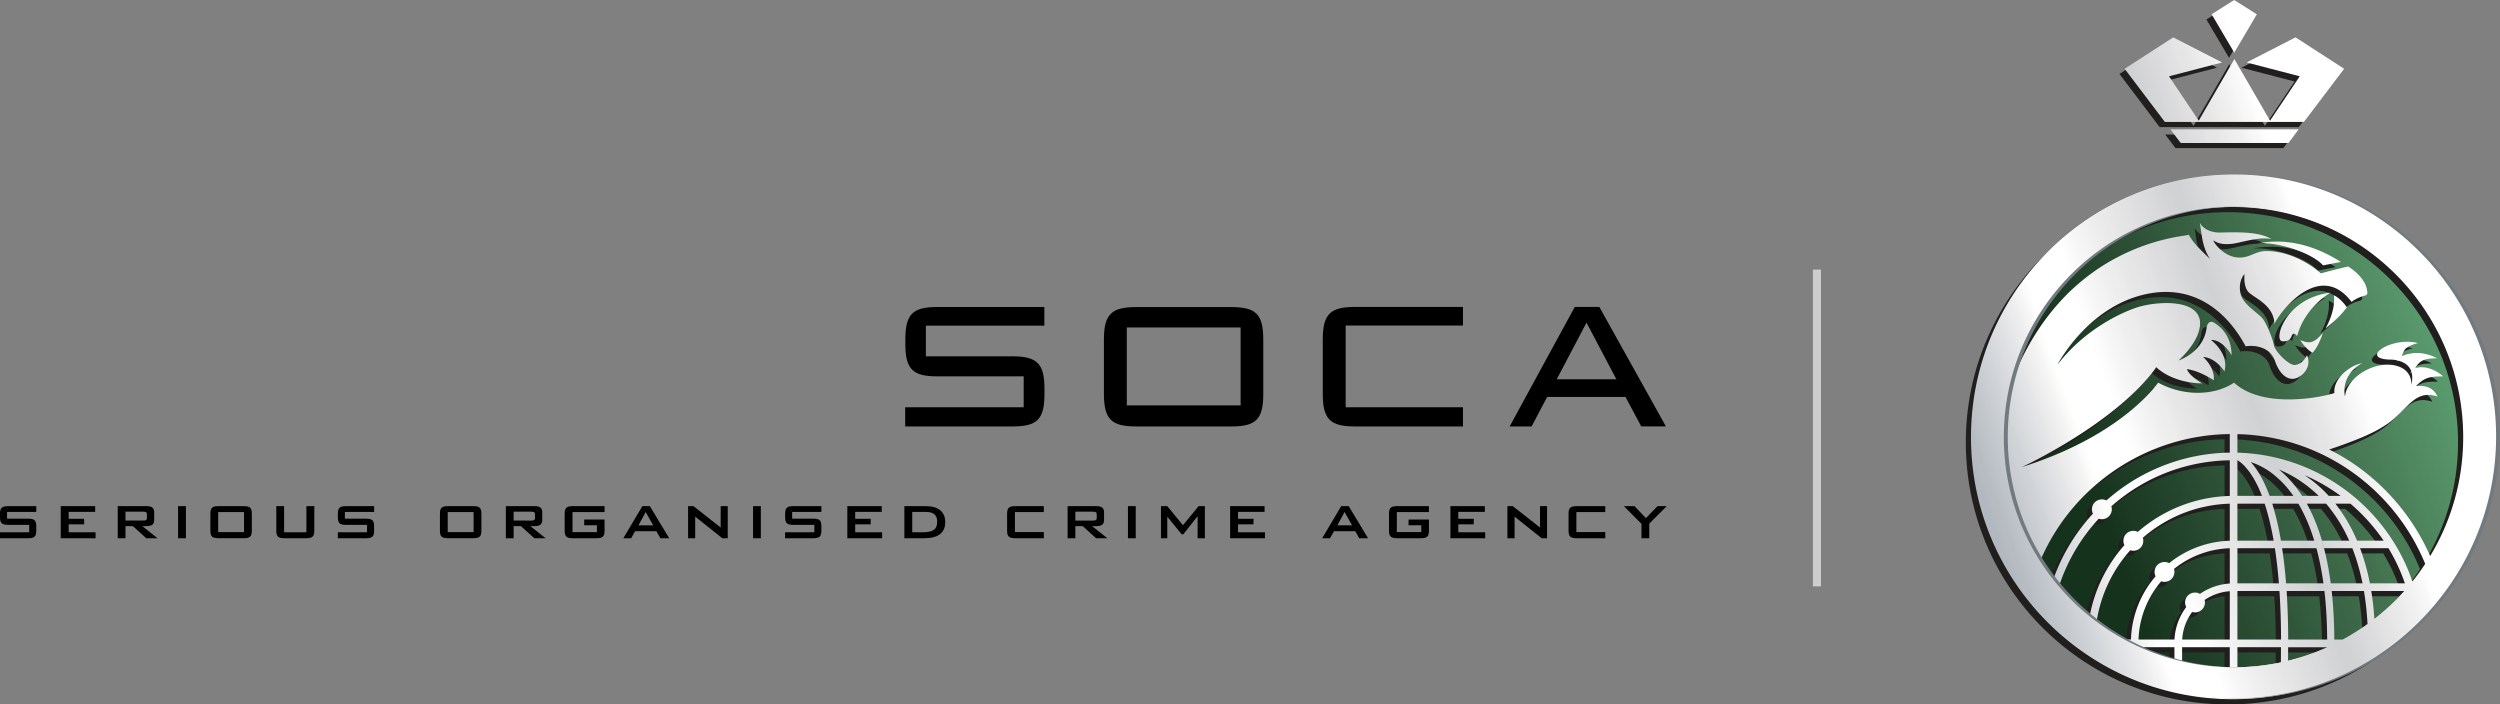 <svg width="486.18" height="136.992" viewBox="0 0 243.09 68.496" xmlns="http://www.w3.org/2000/svg">
  <rect x="0" y="0" width="243.09" height="68.496" fill="#808080" stroke="none"/>
  <defs>
    <linearGradient id="a" gradientUnits="userSpaceOnUse" x1="-.145" y1="0" x2="1.145" y2="0" gradientTransform="scale(-48.004 48.004) rotate(20 -4.503 -13.814)">
      <stop offset="0" stop-color="#5ea373"/>
      <stop offset=".063" stop-color="#5ea373"/>
      <stop offset=".094" stop-color="#5ea373"/>
      <stop offset=".109" stop-color="#5ea373"/>
      <stop offset=".117" stop-color="#5ea373"/>
      <stop offset=".121" stop-color="#5da272"/>
      <stop offset=".125" stop-color="#5da171"/>
      <stop offset=".129" stop-color="#5ca070"/>
      <stop offset=".133" stop-color="#5c9f70"/>
      <stop offset=".137" stop-color="#5b9e6f"/>
      <stop offset=".141" stop-color="#5b9d6f"/>
      <stop offset=".145" stop-color="#5a9c6e"/>
      <stop offset=".148" stop-color="#5a9c6e"/>
      <stop offset=".152" stop-color="#5a9b6d"/>
      <stop offset=".156" stop-color="#599a6d"/>
      <stop offset=".16" stop-color="#59996c"/>
      <stop offset=".164" stop-color="#58996c"/>
      <stop offset=".168" stop-color="#58986b"/>
      <stop offset=".172" stop-color="#58976b"/>
      <stop offset=".176" stop-color="#57966a"/>
      <stop offset=".18" stop-color="#579669"/>
      <stop offset=".184" stop-color="#579569"/>
      <stop offset=".188" stop-color="#579468"/>
      <stop offset=".191" stop-color="#569368"/>
      <stop offset=".195" stop-color="#559367"/>
      <stop offset=".199" stop-color="#559267"/>
      <stop offset=".203" stop-color="#559166"/>
      <stop offset=".207" stop-color="#549065"/>
      <stop offset=".211" stop-color="#548f65"/>
      <stop offset=".215" stop-color="#538e64"/>
      <stop offset=".219" stop-color="#538e64"/>
      <stop offset=".223" stop-color="#538d63"/>
      <stop offset=".227" stop-color="#528c62"/>
      <stop offset=".23" stop-color="#528c62"/>
      <stop offset=".234" stop-color="#518b62"/>
      <stop offset=".238" stop-color="#518a61"/>
      <stop offset=".242" stop-color="#518a60"/>
      <stop offset=".246" stop-color="#508960"/>
      <stop offset=".25" stop-color="#4f885f"/>
      <stop offset=".254" stop-color="#4f875f"/>
      <stop offset=".258" stop-color="#4f875f"/>
      <stop offset=".262" stop-color="#4e865e"/>
      <stop offset=".266" stop-color="#4d855d"/>
      <stop offset=".27" stop-color="#4d845c"/>
      <stop offset=".273" stop-color="#4d845c"/>
      <stop offset=".277" stop-color="#4c835b"/>
      <stop offset=".281" stop-color="#4b815b"/>
      <stop offset=".285" stop-color="#4b815a"/>
      <stop offset=".289" stop-color="#4b805a"/>
      <stop offset=".293" stop-color="#4b7f59"/>
      <stop offset=".297" stop-color="#4a7f58"/>
      <stop offset=".301" stop-color="#4a7e58"/>
      <stop offset=".305" stop-color="#497d58"/>
      <stop offset=".309" stop-color="#497d57"/>
      <stop offset=".313" stop-color="#497c56"/>
      <stop offset=".316" stop-color="#487b56"/>
      <stop offset=".32" stop-color="#487b56"/>
      <stop offset=".324" stop-color="#477a55"/>
      <stop offset=".328" stop-color="#477955"/>
      <stop offset=".332" stop-color="#467854"/>
      <stop offset=".336" stop-color="#467753"/>
      <stop offset=".34" stop-color="#457753"/>
      <stop offset=".344" stop-color="#457652"/>
      <stop offset=".352" stop-color="#457551"/>
      <stop offset=".355" stop-color="#447450"/>
      <stop offset=".359" stop-color="#437350"/>
      <stop offset=".363" stop-color="#43724f"/>
      <stop offset=".367" stop-color="#43714f"/>
      <stop offset=".371" stop-color="#42704e"/>
      <stop offset=".375" stop-color="#41704e"/>
      <stop offset=".379" stop-color="#416f4d"/>
      <stop offset=".383" stop-color="#416f4d"/>
      <stop offset=".387" stop-color="#406e4c"/>
      <stop offset=".391" stop-color="#3f6d4b"/>
      <stop offset=".395" stop-color="#3f6c4b"/>
      <stop offset=".398" stop-color="#3f6c4a"/>
      <stop offset=".402" stop-color="#3e6b4a"/>
      <stop offset=".406" stop-color="#3d6a49"/>
      <stop offset=".41" stop-color="#3d6949"/>
      <stop offset=".414" stop-color="#3d6949"/>
      <stop offset=".418" stop-color="#3c6848"/>
      <stop offset=".422" stop-color="#3b6747"/>
      <stop offset=".426" stop-color="#3b6647"/>
      <stop offset=".43" stop-color="#3b6647"/>
      <stop offset=".434" stop-color="#3a6546"/>
      <stop offset=".438" stop-color="#3a6445"/>
      <stop offset=".445" stop-color="#396445"/>
      <stop offset=".449" stop-color="#386344"/>
      <stop offset=".453" stop-color="#386243"/>
      <stop offset=".457" stop-color="#376143"/>
      <stop offset=".461" stop-color="#376042"/>
      <stop offset=".465" stop-color="#365f42"/>
      <stop offset=".469" stop-color="#365f41"/>
      <stop offset=".473" stop-color="#365e40"/>
      <stop offset=".477" stop-color="#355e40"/>
      <stop offset=".48" stop-color="#355d3f"/>
      <stop offset=".484" stop-color="#345c3f"/>
      <stop offset=".488" stop-color="#335b3e"/>
      <stop offset=".492" stop-color="#335b3e"/>
      <stop offset=".496" stop-color="#325a3d"/>
      <stop offset=".5" stop-color="#32593c"/>
      <stop offset=".504" stop-color="#32593c"/>
      <stop offset=".508" stop-color="#32583c"/>
      <stop offset=".512" stop-color="#31573b"/>
      <stop offset=".516" stop-color="#30563a"/>
      <stop offset=".52" stop-color="#30563a"/>
      <stop offset=".523" stop-color="#30553a"/>
      <stop offset=".527" stop-color="#2f5439"/>
      <stop offset=".531" stop-color="#2f5439"/>
      <stop offset=".535" stop-color="#2e5338"/>
      <stop offset=".539" stop-color="#2e5238"/>
      <stop offset=".543" stop-color="#2d5237"/>
      <stop offset=".547" stop-color="#2d5137"/>
      <stop offset=".551" stop-color="#2c5136"/>
      <stop offset=".555" stop-color="#2c5036"/>
      <stop offset=".559" stop-color="#2b4f35"/>
      <stop offset=".563" stop-color="#2b4f35"/>
      <stop offset=".566" stop-color="#2b4e34"/>
      <stop offset=".57" stop-color="#2b4d33"/>
      <stop offset=".574" stop-color="#2a4d33"/>
      <stop offset=".578" stop-color="#2a4c33"/>
      <stop offset=".582" stop-color="#294b32"/>
      <stop offset=".586" stop-color="#284a31"/>
      <stop offset=".594" stop-color="#284a31"/>
      <stop offset=".598" stop-color="#274930"/>
      <stop offset=".602" stop-color="#27482f"/>
      <stop offset=".605" stop-color="#26482f"/>
      <stop offset=".609" stop-color="#26472f"/>
      <stop offset=".613" stop-color="#25462e"/>
      <stop offset=".617" stop-color="#25462e"/>
      <stop offset=".621" stop-color="#24452d"/>
      <stop offset=".625" stop-color="#24442d"/>
      <stop offset=".629" stop-color="#23442c"/>
      <stop offset=".633" stop-color="#23432c"/>
      <stop offset=".637" stop-color="#22422b"/>
      <stop offset=".641" stop-color="#22422a"/>
      <stop offset=".645" stop-color="#22412a"/>
      <stop offset=".648" stop-color="#21412a"/>
      <stop offset=".652" stop-color="#214029"/>
      <stop offset=".656" stop-color="#203f28"/>
      <stop offset=".66" stop-color="#203f28"/>
      <stop offset=".664" stop-color="#1f3e27"/>
      <stop offset=".668" stop-color="#1f3d27"/>
      <stop offset=".672" stop-color="#1e3d26"/>
      <stop offset=".676" stop-color="#1e3c26"/>
      <stop offset=".68" stop-color="#1d3c25"/>
      <stop offset=".684" stop-color="#1d3b25"/>
      <stop offset=".688" stop-color="#1c3a24"/>
      <stop offset=".695" stop-color="#1c3a24"/>
      <stop offset=".699" stop-color="#1b3923"/>
      <stop offset=".703" stop-color="#1a3822"/>
      <stop offset=".707" stop-color="#1a3722"/>
      <stop offset=".711" stop-color="#1a3721"/>
      <stop offset=".715" stop-color="#193621"/>
      <stop offset=".719" stop-color="#183520"/>
      <stop offset=".723" stop-color="#183520"/>
      <stop offset=".727" stop-color="#18341f"/>
      <stop offset=".73" stop-color="#17331e"/>
      <stop offset=".734" stop-color="#16331e"/>
      <stop offset=".738" stop-color="#16321d"/>
      <stop offset=".742" stop-color="#16321d"/>
      <stop offset=".75" stop-color="#15321d"/>
      <stop offset="1" stop-color="#15321d"/>
    </linearGradient>
    <linearGradient id="b" gradientUnits="userSpaceOnUse" x1="-.14" y1="0" x2="1.255" y2="0" gradientTransform="scale(50.976 -50.976) rotate(20 4.3 10.164)">
      <stop offset="0" stop-color="#b1b8bf"/>
      <stop offset=".063" stop-color="#b1b8bf"/>
      <stop offset=".094" stop-color="#b1b8bf"/>
      <stop offset=".102" stop-color="#b1b8bf"/>
      <stop offset=".105" stop-color="#b2b9c0"/>
      <stop offset=".109" stop-color="#b2b9c0"/>
      <stop offset=".113" stop-color="#b4bac1"/>
      <stop offset=".117" stop-color="#b6bbc2"/>
      <stop offset=".121" stop-color="#b7bdc4"/>
      <stop offset=".125" stop-color="#b9bec5"/>
      <stop offset=".129" stop-color="#bbc0c6"/>
      <stop offset=".133" stop-color="#bcc1c7"/>
      <stop offset=".137" stop-color="#bec3c8"/>
      <stop offset=".141" stop-color="#c0c4c9"/>
      <stop offset=".145" stop-color="#c2c6cb"/>
      <stop offset=".148" stop-color="#c3c7cd"/>
      <stop offset=".152" stop-color="#c5c9ce"/>
      <stop offset=".156" stop-color="#c7cbd0"/>
      <stop offset=".16" stop-color="#c9ccd1"/>
      <stop offset=".164" stop-color="#cacdd2"/>
      <stop offset=".168" stop-color="#cccfd4"/>
      <stop offset=".172" stop-color="#ced1d5"/>
      <stop offset=".176" stop-color="#d0d3d6"/>
      <stop offset=".18" stop-color="#d1d4d7"/>
      <stop offset=".184" stop-color="#d3d6da"/>
      <stop offset=".188" stop-color="#d5d8dc"/>
      <stop offset=".191" stop-color="#d7d9dd"/>
      <stop offset=".195" stop-color="#d9dbde"/>
      <stop offset=".199" stop-color="#dbdddf"/>
      <stop offset=".203" stop-color="#dddee1"/>
      <stop offset=".207" stop-color="#dfe0e3"/>
      <stop offset=".211" stop-color="#e1e2e4"/>
      <stop offset=".215" stop-color="#e3e4e6"/>
      <stop offset=".219" stop-color="#e5e5e7"/>
      <stop offset=".223" stop-color="#e7e7e9"/>
      <stop offset=".227" stop-color="#eaeaeb"/>
      <stop offset=".23" stop-color="#ebebec"/>
      <stop offset=".234" stop-color="#ededee"/>
      <stop offset=".238" stop-color="#efeff0"/>
      <stop offset=".242" stop-color="#f2f1f2"/>
      <stop offset=".246" stop-color="#f4f3f4"/>
      <stop offset=".25" stop-color="#f5f5f5"/>
      <stop offset=".254" stop-color="#f8f8f8"/>
      <stop offset=".258" stop-color="#fbfbfa"/>
      <stop offset=".262" stop-color="#fdfdfc"/>
      <stop offset=".266" stop-color="#fff"/>
      <stop offset=".281" stop-color="#fff"/>
      <stop offset=".313" stop-color="#fff"/>
      <stop offset=".32" stop-color="#fff"/>
      <stop offset=".324" stop-color="#fefeff"/>
      <stop offset=".328" stop-color="#fdfdfe"/>
      <stop offset=".332" stop-color="#fcfcfc"/>
      <stop offset=".336" stop-color="#fafafa"/>
      <stop offset=".34" stop-color="#f9f9f9"/>
      <stop offset=".344" stop-color="#f7f7f7"/>
      <stop offset=".348" stop-color="#f7f6f7"/>
      <stop offset=".352" stop-color="#f6f5f6"/>
      <stop offset=".355" stop-color="#f4f4f4"/>
      <stop offset=".359" stop-color="#f3f3f3"/>
      <stop offset=".363" stop-color="#f2f2f2"/>
      <stop offset=".367" stop-color="#f1f0f1"/>
      <stop offset=".371" stop-color="#f0eff0"/>
      <stop offset=".375" stop-color="#efeeef"/>
      <stop offset=".379" stop-color="#eeedee"/>
      <stop offset=".383" stop-color="#eeeded"/>
      <stop offset=".387" stop-color="#edecec"/>
      <stop offset=".391" stop-color="#ecebec"/>
      <stop offset=".395" stop-color="#eae9ea"/>
      <stop offset=".398" stop-color="#e9e8e9"/>
      <stop offset=".402" stop-color="#e8e7e8"/>
      <stop offset=".406" stop-color="#e7e6e7"/>
      <stop offset=".41" stop-color="#e6e6e7"/>
      <stop offset=".414" stop-color="#e5e5e6"/>
      <stop offset=".418" stop-color="#e5e4e5"/>
      <stop offset=".422" stop-color="#e4e3e4"/>
      <stop offset=".426" stop-color="#e3e2e3"/>
      <stop offset=".43" stop-color="#e2e1e3"/>
      <stop offset=".434" stop-color="#e0e0e1"/>
      <stop offset=".438" stop-color="#dfdfe0"/>
      <stop offset=".441" stop-color="#dedee0"/>
      <stop offset=".445" stop-color="#dddddf"/>
      <stop offset=".449" stop-color="#dcdcde"/>
      <stop offset=".453" stop-color="#dcdcde"/>
      <stop offset=".457" stop-color="#dbdbdd"/>
      <stop offset=".461" stop-color="#dadadc"/>
      <stop offset=".465" stop-color="#d9d9db"/>
      <stop offset=".469" stop-color="#d8d8da"/>
      <stop offset=".473" stop-color="#d7d7d9"/>
      <stop offset=".477" stop-color="#d5d6d8"/>
      <stop offset=".48" stop-color="#d4d5d7"/>
      <stop offset=".484" stop-color="#d3d4d6"/>
      <stop offset=".488" stop-color="#d3d4d6"/>
      <stop offset=".492" stop-color="#d2d3d5"/>
      <stop offset=".496" stop-color="#d1d2d4"/>
      <stop offset=".5" stop-color="#d0d1d3"/>
      <stop offset=".504" stop-color="#d1d2d4"/>
      <stop offset=".508" stop-color="#d2d3d5"/>
      <stop offset=".512" stop-color="#d3d4d6"/>
      <stop offset=".516" stop-color="#d4d5d7"/>
      <stop offset=".52" stop-color="#d5d6d8"/>
      <stop offset=".523" stop-color="#d6d6d8"/>
      <stop offset=".527" stop-color="#d7d8d9"/>
      <stop offset=".531" stop-color="#d8d9da"/>
      <stop offset=".535" stop-color="#dadadc"/>
      <stop offset=".539" stop-color="#dbdbdd"/>
      <stop offset=".543" stop-color="#dcdcde"/>
      <stop offset=".547" stop-color="#dededf"/>
      <stop offset=".551" stop-color="#dfdfe0"/>
      <stop offset=".555" stop-color="#e0e0e1"/>
      <stop offset=".559" stop-color="#e1e0e2"/>
      <stop offset=".563" stop-color="#e2e1e3"/>
      <stop offset=".566" stop-color="#e4e3e5"/>
      <stop offset=".57" stop-color="#e5e5e6"/>
      <stop offset=".574" stop-color="#e6e5e6"/>
      <stop offset=".578" stop-color="#e7e6e7"/>
      <stop offset=".582" stop-color="#e8e7e8"/>
      <stop offset=".586" stop-color="#eae9ea"/>
      <stop offset=".59" stop-color="#ebeaeb"/>
      <stop offset=".594" stop-color="#edeced"/>
      <stop offset=".598" stop-color="#eeedee"/>
      <stop offset=".602" stop-color="#efeeef"/>
      <stop offset=".605" stop-color="#f0eff0"/>
      <stop offset=".609" stop-color="#f1f0f1"/>
      <stop offset=".613" stop-color="#f2f1f2"/>
      <stop offset=".617" stop-color="#f4f3f4"/>
      <stop offset=".621" stop-color="#f5f5f5"/>
      <stop offset=".625" stop-color="#f7f7f7"/>
      <stop offset=".629" stop-color="#f8f8f8"/>
      <stop offset=".633" stop-color="#f9f9fa"/>
      <stop offset=".637" stop-color="#fbfbfc"/>
      <stop offset=".641" stop-color="#fdfdfe"/>
      <stop offset=".645" stop-color="#fefeff"/>
      <stop offset=".648" stop-color="#fff"/>
      <stop offset=".656" stop-color="#fff"/>
      <stop offset=".688" stop-color="#fff"/>
      <stop offset=".75" stop-color="#fff"/>
      <stop offset="1" stop-color="#fff"/>
    </linearGradient>
    <linearGradient id="c" gradientUnits="userSpaceOnUse" x1="-.141" y1="0" x2="1.141" y2="0" gradientTransform="scale(50.96 -50.96) rotate(20 4.74 10.253)">
      <stop offset="0" stop-color="#b1b8bf"/>
      <stop offset=".063" stop-color="#b1b8bf"/>
      <stop offset=".094" stop-color="#b1b8bf"/>
      <stop offset=".109" stop-color="#b1b8bf"/>
      <stop offset=".117" stop-color="#b1b8bf"/>
      <stop offset=".121" stop-color="#b3bac0"/>
      <stop offset=".125" stop-color="#b5bbc1"/>
      <stop offset=".129" stop-color="#b6bcc2"/>
      <stop offset=".133" stop-color="#b7bcc3"/>
      <stop offset=".137" stop-color="#b9bec5"/>
      <stop offset=".141" stop-color="#bac0c6"/>
      <stop offset=".145" stop-color="#bcc1c7"/>
      <stop offset=".148" stop-color="#bec3c9"/>
      <stop offset=".152" stop-color="#bfc4c9"/>
      <stop offset=".156" stop-color="#c0c5ca"/>
      <stop offset=".16" stop-color="#c2c7cc"/>
      <stop offset=".164" stop-color="#c4c8ce"/>
      <stop offset=".168" stop-color="#c6cacf"/>
      <stop offset=".172" stop-color="#c7cbd0"/>
      <stop offset=".176" stop-color="#c9ccd1"/>
      <stop offset=".18" stop-color="#cbced3"/>
      <stop offset=".184" stop-color="#cccfd4"/>
      <stop offset=".188" stop-color="#ced1d5"/>
      <stop offset=".191" stop-color="#d0d3d6"/>
      <stop offset=".195" stop-color="#d1d4d7"/>
      <stop offset=".199" stop-color="#d3d6d9"/>
      <stop offset=".203" stop-color="#d4d7db"/>
      <stop offset=".207" stop-color="#d6d9dc"/>
      <stop offset=".211" stop-color="#d8dadd"/>
      <stop offset=".215" stop-color="#dadcdf"/>
      <stop offset=".219" stop-color="#dcdee0"/>
      <stop offset=".223" stop-color="#dddfe2"/>
      <stop offset=".227" stop-color="#dfe0e3"/>
      <stop offset=".23" stop-color="#e1e2e4"/>
      <stop offset=".234" stop-color="#e3e4e6"/>
      <stop offset=".238" stop-color="#e5e5e7"/>
      <stop offset=".242" stop-color="#e6e7e9"/>
      <stop offset=".246" stop-color="#e9e9eb"/>
      <stop offset=".25" stop-color="#ebebec"/>
      <stop offset=".254" stop-color="#edeced"/>
      <stop offset=".258" stop-color="#eeeeef"/>
      <stop offset=".262" stop-color="#f1f0f1"/>
      <stop offset=".266" stop-color="#f3f3f3"/>
      <stop offset=".27" stop-color="#f4f4f4"/>
      <stop offset=".273" stop-color="#f6f6f6"/>
      <stop offset=".277" stop-color="#f8f8f8"/>
      <stop offset=".281" stop-color="#fbfbfa"/>
      <stop offset=".285" stop-color="#fdfdfd"/>
      <stop offset=".289" stop-color="#fff"/>
      <stop offset=".297" stop-color="#fff"/>
      <stop offset=".313" stop-color="#fff"/>
      <stop offset=".344" stop-color="#fff"/>
      <stop offset=".352" stop-color="#fff"/>
      <stop offset=".355" stop-color="#fefefe"/>
      <stop offset=".359" stop-color="#fdfdfd"/>
      <stop offset=".363" stop-color="#fbfbfb"/>
      <stop offset=".367" stop-color="#fafafa"/>
      <stop offset=".371" stop-color="#f9f9f9"/>
      <stop offset=".375" stop-color="#f7f7f7"/>
      <stop offset=".379" stop-color="#f7f6f7"/>
      <stop offset=".383" stop-color="#f6f5f6"/>
      <stop offset=".387" stop-color="#f5f4f5"/>
      <stop offset=".391" stop-color="#f3f3f3"/>
      <stop offset=".395" stop-color="#f2f2f2"/>
      <stop offset=".398" stop-color="#f2f1f1"/>
      <stop offset=".402" stop-color="#f1f0f0"/>
      <stop offset=".406" stop-color="#f0eff0"/>
      <stop offset=".41" stop-color="#efeeef"/>
      <stop offset=".414" stop-color="#eeedee"/>
      <stop offset=".418" stop-color="#edeced"/>
      <stop offset=".422" stop-color="#ecebec"/>
      <stop offset=".426" stop-color="#ebeaeb"/>
      <stop offset=".43" stop-color="#eae9ea"/>
      <stop offset=".434" stop-color="#eae9e9"/>
      <stop offset=".438" stop-color="#e9e8e9"/>
      <stop offset=".441" stop-color="#e8e7e8"/>
      <stop offset=".445" stop-color="#e7e6e7"/>
      <stop offset=".449" stop-color="#e6e5e6"/>
      <stop offset=".453" stop-color="#e5e5e6"/>
      <stop offset=".457" stop-color="#e4e4e5"/>
      <stop offset=".461" stop-color="#e3e3e4"/>
      <stop offset=".465" stop-color="#e2e2e3"/>
      <stop offset=".469" stop-color="#e2e1e3"/>
      <stop offset=".473" stop-color="#e0e0e1"/>
      <stop offset=".477" stop-color="#dfdfe0"/>
      <stop offset=".48" stop-color="#dedee0"/>
      <stop offset=".484" stop-color="#dededf"/>
      <stop offset=".488" stop-color="#ddddde"/>
      <stop offset=".492" stop-color="#dcdcde"/>
      <stop offset=".496" stop-color="#dbdbdd"/>
      <stop offset=".5" stop-color="#dadbdd"/>
      <stop offset=".504" stop-color="#d9dadb"/>
      <stop offset=".508" stop-color="#d8d9da"/>
      <stop offset=".512" stop-color="#d7d8d9"/>
      <stop offset=".516" stop-color="#d6d6d9"/>
      <stop offset=".52" stop-color="#d6d6d8"/>
      <stop offset=".523" stop-color="#d5d5d8"/>
      <stop offset=".527" stop-color="#d4d4d7"/>
      <stop offset=".531" stop-color="#d3d4d6"/>
      <stop offset=".535" stop-color="#d2d3d5"/>
      <stop offset=".539" stop-color="#d2d2d4"/>
      <stop offset=".543" stop-color="#d1d2d4"/>
      <stop offset=".547" stop-color="#d1d2d4"/>
      <stop offset=".551" stop-color="#d1d2d4"/>
      <stop offset=".555" stop-color="#d2d3d5"/>
      <stop offset=".559" stop-color="#d3d4d6"/>
      <stop offset=".563" stop-color="#d4d5d7"/>
      <stop offset=".566" stop-color="#d5d6d8"/>
      <stop offset=".57" stop-color="#d6d6d8"/>
      <stop offset=".574" stop-color="#d7d8d9"/>
      <stop offset=".578" stop-color="#d8d9da"/>
      <stop offset=".582" stop-color="#d9dadc"/>
      <stop offset=".586" stop-color="#dbdbdd"/>
      <stop offset=".59" stop-color="#dbdcde"/>
      <stop offset=".594" stop-color="#dcdcde"/>
      <stop offset=".598" stop-color="#dededf"/>
      <stop offset=".602" stop-color="#dfdfe0"/>
      <stop offset=".605" stop-color="#e0e0e1"/>
      <stop offset=".609" stop-color="#e1e1e3"/>
      <stop offset=".613" stop-color="#e3e2e3"/>
      <stop offset=".617" stop-color="#e4e3e4"/>
      <stop offset=".621" stop-color="#e5e4e5"/>
      <stop offset=".625" stop-color="#e6e5e6"/>
      <stop offset=".629" stop-color="#e7e7e8"/>
      <stop offset=".633" stop-color="#e9e8e9"/>
      <stop offset=".637" stop-color="#eae9ea"/>
      <stop offset=".641" stop-color="#eae9ea"/>
      <stop offset=".645" stop-color="#ecebec"/>
      <stop offset=".648" stop-color="#edeced"/>
      <stop offset=".652" stop-color="#eeedee"/>
      <stop offset=".656" stop-color="#f0efef"/>
      <stop offset=".66" stop-color="#f0eff0"/>
      <stop offset=".664" stop-color="#f1f0f1"/>
      <stop offset=".668" stop-color="#f2f1f2"/>
      <stop offset=".672" stop-color="#f4f3f3"/>
      <stop offset=".676" stop-color="#f5f4f5"/>
      <stop offset=".68" stop-color="#f6f6f6"/>
      <stop offset=".684" stop-color="#f7f7f7"/>
      <stop offset=".688" stop-color="#f8f8f9"/>
      <stop offset=".691" stop-color="#fafafb"/>
      <stop offset=".695" stop-color="#fdfdfd"/>
      <stop offset=".699" stop-color="#fefefe"/>
      <stop offset=".703" stop-color="#fff"/>
      <stop offset=".719" stop-color="#fff"/>
      <stop offset=".75" stop-color="#fff"/>
      <stop offset="1" stop-color="#fff"/>
    </linearGradient>
  </defs>
  <path d="M193.41 42.184c0 13.773 10.684 24.941 23.867 24.941 13.184 0 23.868-11.168 23.868-24.941 0-13.782-10.684-24.946-23.868-24.946-13.183 0-23.867 11.164-23.867 24.946" fill="url(#a)"/>
  <path d="M227.11 25.977c-3.665-2.329-6.59-2.098-8.09-1.805 1.824-.184 5.23.875 6.363 2.14zm-5.696 7.714c.887.067.887-.582 1.008-.687.121-.106.371.02.43.203.742-2.836 3.234-4.234 3.234-4.234-4.395.52-5.559 4.648-4.672 4.718m1.758-.117c.32.567.8 1.02 1.176 1.235.601-.586 1.015-1.93 1.015-1.93-.98 1.16-1.433.988-2.191.695m2.45-1.137c.855-.664 1.46-1.242 2.077-2.05-.734-1-1.261-1.153-1.261-1.153.105.938-.196 2.082-.817 3.204m10.172 22.132a22.272 22.272 0 0 0 3.215-11.554c0-12.36-10.024-22.383-22.38-22.383-10.597 0-19.472 7.363-21.788 17.254l-.149.765.192-.441c5.137-14.133 16.894-14.664 17.449-14.875.344.672 1 1.348 2.05 2.348-.78-1.22-.773-2.29-.987-3.52.543 1 1.918.957 1.918.957 1.66-.039 3.796-.121 5.039.633-1.32-.27-3.043.406-3.946.473-.554.039-1.133.043-1.695-.352.047.273 1 1.52 2.27 1.66 1.261.145 1.765-.68 2.996-.613 2.972.066 5.18 2.168 5.18 2.168s2.113-.57 2.66-.664c0 0 1.792 1.023 1.867 2.515.015.32-.301.32-.301.32-.82.239-1.23.602-1.23.602-3.106-4.101-6.973.942-7.497 2.137-.093-1.988-2.203-2.578-2.625-3.207-.422-.633-.293-1.645-.293-1.645s-.62.622-.406 1.825c.211 1.203 1.902 2.007 2.309 2.695.402.691.867 1.879.96 2.426.098.55 1.473 2.008 2.075 1.902.469-.082.84-.351 1.144-.945.516 1.18-.523 2.152-1.238 2.277-.707.125-1.465-.476-1.89-1.754-.419-1.281-1.907-1.55-2.837-1.39-.671-1.235-3.593-6.434-9.77-5.063-5.647 1.258-8.534 6.852-8.534 6.852 2.84-3.692 6.68-5.258 7.902-5.625 1.621-.489 5.328-.809 5.895 1.09 0 0 .664 1.585-2.016 4.117 0 0 2.438-.801 2.73-3.184.063-.52.399-.7.731-.484.367.238 1.676 1.031 1.695 3.168 0 0-.816-1.52-2.011-1.496 0 0 1.793 1.32 1.308 3.066 0 0-.793-1.316-2.078-1.414 0 0 1.188 1.004 1.04 2.266 0 0-1.376-.926-2.602-1.075 0 0 .09.535 1.464 1.383 0 0-2.664.07-4.46-1.578l-.122.195c-3.62 4.891-11.472 8.844-12.96 9.532 8.316-2.641 12.081-6.606 13.277-8.22 2.547 1.38 5.531 1.25 7.379 0 2.925 2.673 8.855 1.337 9.757 1.009-.14-1.426 1.586-2.727 2.696-2.899-1.242.637-1.906 1.899-1.676 3.188l.02-.016c.109-.969.968-2.012 2.261-2.601 1.7-.774 3.5-.47 4.028.68.113.25.156.519.14.8l-.008.074c.11-.367.14-.738.078-1.09-.23-1.367-1.976-1.386-1.976-1.386s-1.328.03-1.41-.438c-.106-.601 2.007-1.656 3.968-1.172-1.21.328-1.351.63-1.558 1.274.797-.356 2.004-.524 3.418.203-1.137.039-1.625.125-2.125.96.605-.167 1.586-.163 2.718.802-1.12.02-1.746.011-2.625.941 1.098-.09 1.711.258 2.079 1.016-2.418-.79-2.973 1.613-5.383 2.988 0 0-.711.48-2.39 1.164a50.509 50.509 0 0 1-2.763 1.004l.059.023a20.181 20.181 0 0 1 3.215 2.012 21.267 21.267 0 0 1 6.523 8.258zm-.48.766-.028-.063a20.436 20.436 0 0 0-6.484-8.43 20.073 20.073 0 0 0-11.746-4.124l-.004.035v1.77h.023c7.758.21 14.523 5.292 16.988 12.503l.004.016c.442-.55.856-1.121 1.246-1.707m-1.972 1.894a17.445 17.445 0 0 0-1.606-3.421h-2.761l.004.008c.378 1.011.703 2.144.953 3.414zm-.074.75-.008-.004h-3.196c.137.836.239 1.72.305 2.665l.004.035a22.239 22.239 0 0 0 2.894-2.696m-3.566 3.204v-.036a28.462 28.462 0 0 0-.344-3.172h-3.14l.004.012c.16 1.457.246 3.024.257 4.7h.825a22.498 22.498 0 0 0 2.398-1.504m-3.574-3.954h3.09a20.266 20.266 0 0 0-.985-3.414l-.004-.008h-2.754a32.687 32.687 0 0 0-.203-.73h2.649l.004-.004c-.602-1.352-1.352-2.555-2.238-3.582l-.012-.012h-1.875l.012.02c.582 1.05 1.07 2.242 1.46 3.578h-.004l.2.73h.008a29.84 29.84 0 0 1 .652 3.399zm-.348 5.457a44.065 44.065 0 0 0-.265-4.695l-.008-.015h-3.668c.093 1.414.148 2.968.156 4.687v.023zm-.004.754h-3.793v1.305a21.735 21.735 0 0 0 3.793-1.305m-3.988-6.21h-.004 3.621l.012-.005a27.762 27.762 0 0 0-.668-3.378l-.012-.04h-3.332v.009c.153 1.023.286 2.156.383 3.414m-4.734 0h4.031l.004-.008a47.446 47.446 0 0 0-.39-3.414h-3.622l-.023.004zm0-11.977v3.469h2.387c-.883-2.29-1.86-3.156-2.387-3.469m1.332.191-.04-.015c.575.633 1.231 1.644 1.829 3.266l.012.027h2.316l-.035-.051c-.34-.48-.68-.883-1.008-1.227-1.125-1.168-2.258-1.726-3.074-2m2.191 7.622c-.254-1.442-.55-2.622-.871-3.59l-.016.004h-2.617l-.02.004v3.59l.028.004h3.496zm.703-.008.008.019h3.239l-.008-.027c-.446-1.45-.973-2.614-1.528-3.555l-.015-.016h-2.536c.317.989.606 2.172.84 3.579m-.18-6.891.063.055c.246.207.5.433.75.691.512.523.98 1.11 1.402 1.762l.028.047h1.629l-.02-.016a12.08 12.08 0 0 0-1.043-.91 11.83 11.83 0 0 0-2.808-1.629m5.496 3.313h-.02c.766.964 1.492 2.148 2.106 3.59l.004.007h2.57l.016-.004a17.716 17.716 0 0 0-3.235-3.593zm.492-.758a17.64 17.64 0 0 0-3.5-2.008l.715.508c.535.41 1.086.906 1.629 1.5zm-5.793 13.941a72.792 72.792 0 0 0-.152-4.676v-.011h-4.09v4.656l.004.055h4.238zm-.008.77h-4.23l-.005.03v1.927a22.771 22.771 0 0 0 4.23-.485zm-4.969-20.72c-8.152.095-15.402 5.067-18.488 12.434l.047.082c.386.59.797 1.165 1.234 1.711l.012-.027a18.564 18.564 0 0 1 3.883-6.46.968.968 0 0 1 1.297-1.29l.011.004.188-.164a18.462 18.462 0 0 1 11.804-4.484l.004-.004v-1.762zm-.004 20.72h-4.637v1.398l-.004.008c1.497.34 3.047.527 4.637.55v-1.925zm-2.414-4.344a.968.968 0 0 1-1.234.93l-.008-.012a5.008 5.008 0 0 0-.977 2.68h4.63v-4.696h-.013c-.898.07-1.73.375-2.433.856l.004.011a.765.765 0 0 1 .031.23m-2.965 3.579a5.75 5.75 0 0 1 1.14-3.129l-.003-.016a.948.948 0 0 1-.106-.433c0-.531.434-.965.965-.965.172 0 .332.043.469.117l.004.016a5.729 5.729 0 0 1 2.906-1.016v-3.426h-.023a9.153 9.153 0 0 0-5.403 2.012.968.968 0 0 1-.922 1.258 1.1 1.1 0 0 1-.32-.055 9.143 9.143 0 0 0-2.203 5.645l-.004.015 3.5-.004zm-.008.766h-3.394l-.067.004c1.106.496 2.266.91 3.461 1.222zm-4.223-.77a9.877 9.877 0 0 1 2.391-6.121.963.963 0 0 1-.101-.426.97.97 0 0 1 .968-.965c.164 0 .317.043.45.114l.003.004a9.88 9.88 0 0 1 5.895-2.188v-3.598h-.016a13.454 13.454 0 0 0-8.43 3.31l-.011.003c.035.094.05.195.05.293a.968.968 0 0 1-1.241.93l-.02-.016A13.45 13.45 0 0 0 203.355 61l-.008.028c.828.613 1.7 1.171 2.61 1.664h.745zm-4.027-2.187a14.208 14.208 0 0 1 3.395-6.97l-.004.005a.968.968 0 0 1 .871-1.387.91.91 0 0 1 .422.102h.004a14.193 14.193 0 0 1 8.93-3.496l.015-.008v-3.457l-.008-.004a17.739 17.739 0 0 0-11.313 4.308c-.066.055-.128.113-.195.172l.004.004c.027.09.04.184.04.285a.964.964 0 0 1-1.27.914v-.004l-.004.004h.004a17.708 17.708 0 0 0-3.883 6.645l-.02.023c.907 1.05 1.91 2.02 2.993 2.887zm39.434-17.461c0 14.07-11.407 25.48-25.48 25.48-14.075 0-25.481-11.41-25.481-25.48 0-14.075 11.406-25.48 25.48-25.48s25.48 11.405 25.48 25.48M214.543 1.895l2.196-1.391 2.199 1.394-2.195 3.723zm5.684 10.347 2.887-4.316-5.164-1.344 4.753-2.441 4.727 3.05-3.914 5.172h-13.519l-3.91-5.172 4.727-3.05 4.753 2.441-5.164 1.344 2.883 4.316 3.473-5.992zm-9.691.84 1.003 1.324h10.48l.99-1.324h-12.474" fill="#211e1e"/>
  <path d="m215.047 1.387 2.203 3.73 2.195-3.726L217.242 0Zm3.406 4.687 5.164 1.344-2.887 4.316-3.468-5.988-3.465 5.988-2.89-4.316 5.163-1.344-4.754-2.441-4.726 3.055 3.914 5.171h13.516l3.914-5.171-4.727-3.055zm-7.414 6.5 1.004 1.328h10.48l.993-1.328zm-19.387 29.934c0 14.07 11.41 25.48 25.485 25.48 14.07 0 25.48-11.41 25.48-25.48 0-14.074-11.41-25.48-25.48-25.48-14.075 0-25.485 11.406-25.485 25.48m3.692-5.13c2.32-9.886 11.195-17.25 21.793-17.25 12.355 0 22.375 10.02 22.375 22.38 0 4.23-1.172 8.183-3.211 11.555l-.028-.06a21.241 21.241 0 0 0-6.52-8.26 20.192 20.192 0 0 0-3.218-2.009l-.055-.027a48.531 48.531 0 0 0 2.758-1.004c1.688-.68 2.39-1.164 2.39-1.164 2.415-1.375 2.97-3.777 5.384-2.984-.364-.762-.98-1.11-2.078-1.02.878-.926 1.503-.918 2.628-.941-1.136-.961-2.113-.969-2.722-.801.504-.836.992-.922 2.129-.96-1.418-.727-2.621-.56-3.422-.2.207-.649.347-.945 1.562-1.274-1.96-.488-4.078.567-3.968 1.168.082.47 1.41.442 1.41.442s1.746.02 1.976 1.383c.059.355.031.726-.082 1.09l.008-.075a1.636 1.636 0 0 0-.14-.797c-.524-1.152-2.328-1.457-4.028-.68-1.289.59-2.152 1.634-2.258 2.602l-.023.012c-.226-1.285.434-2.55 1.68-3.184-1.113.168-2.84 1.47-2.696 2.895-.902.328-6.835 1.664-9.761-1.008-1.844 1.254-4.832 1.383-7.375 0-1.196 1.613-4.965 5.582-13.278 8.219 1.489-.688 9.336-4.637 12.961-9.528l.118-.199c1.8 1.649 4.464 1.578 4.464 1.578-1.379-.843-1.464-1.382-1.464-1.382 1.226.148 2.601 1.078 2.601 1.078.145-1.262-1.039-2.266-1.039-2.266 1.285.094 2.078 1.41 2.078 1.41.485-1.746-1.312-3.066-1.312-3.066 1.195-.02 2.011 1.496 2.011 1.496-.015-2.133-1.328-2.926-1.695-3.168-.328-.211-.664-.035-.73.488-.29 2.38-2.727 3.184-2.727 3.184 2.68-2.535 2.016-4.117 2.016-4.117-.57-1.899-4.278-1.578-5.899-1.09-1.219.363-5.058 1.93-7.902 5.62 0 0 2.89-5.593 8.539-6.847 6.176-1.375 9.098 3.824 9.766 5.059.933-.164 2.418.113 2.84 1.39.425 1.282 1.18 1.883 1.894 1.754.71-.125 1.75-1.097 1.23-2.273-.304.594-.675.86-1.14.941-.602.106-1.977-1.351-2.074-1.898-.094-.55-.559-1.738-.965-2.426-.403-.691-2.094-1.496-2.309-2.7-.21-1.202.414-1.82.414-1.82s-.133 1.012.29 1.641c.421.63 2.527 1.223 2.624 3.207.524-1.195 4.39-6.238 7.496-2.136 0 0 .41-.364 1.227-.602 0 0 .32 0 .305-.32-.079-1.493-1.868-2.516-1.868-2.516-.546.098-2.66.664-2.66.664s-2.207-2.098-5.183-2.168c-.586-.027-1.008.145-1.426.317-.457.187-.91.375-1.57.296-1.266-.14-2.22-1.382-2.266-1.656.562.39 1.14.39 1.7.348.898-.067 2.616-.738 3.937-.473-1.239-.754-3.38-.668-5.04-.633 0 0-1.374.047-1.917-.957.218 1.23.21 2.301.988 3.52-1.05-1-1.703-1.672-2.05-2.348-.556.211-12.31.746-17.446 14.875l-.192.442zm3.035 17.349-.043-.082c3.086-7.372 10.332-12.344 18.488-12.438l-.008.04v1.765h-.008a18.442 18.442 0 0 0-11.8 4.488c-.067.05-.126.106-.188.16l-.016-.004a.978.978 0 0 0-.43-.097.964.964 0 0 0-.964.964.91.91 0 0 0 .101.422 18.463 18.463 0 0 0-3.882 6.465l-.016.027a23.182 23.182 0 0 1-1.234-1.71m36.187 1.796c-2.46-7.214-9.227-12.296-16.984-12.507h-.024v-1.801a20.06 20.06 0 0 1 11.746 4.12 20.456 20.456 0 0 1 6.489 8.435l.023.058c-.387.59-.8 1.16-1.246 1.707zm-17.008-8.308v-3.469c.528.316 1.504 1.18 2.387 3.469zm-12.215 1.308a.966.966 0 0 0-.043-.285l-.004-.004.196-.172a17.722 17.722 0 0 1 11.312-4.304h.012v3.457l-.016.008a14.196 14.196 0 0 0-8.93 3.5l-.003-.004a.964.964 0 0 0-1.297 1.285h.004a14.22 14.22 0 0 0-3.39 6.969l-.02.02a22.45 22.45 0 0 1-2.993-2.884l.016-.027a17.79 17.79 0 0 1 3.883-6.644h-.004l.008-.004-.004.004a.968.968 0 0 0 1.273-.914m15.332-1.336c-.593-1.622-1.254-2.633-1.828-3.266l.043.02c.817.269 1.945.831 3.07 1.996.329.343.672.75 1.008 1.226l.035.05h-2.312zm3.145-.016a11.565 11.565 0 0 0-1.403-1.766 11.885 11.885 0 0 0-.75-.691l-.062-.055a12.163 12.163 0 0 1 3.848 2.54l.02.015h-1.626zm.988-1.457-.715-.508a17.752 17.752 0 0 1 3.5 2.008h-1.156a13.127 13.127 0 0 0-1.629-1.5m-7.25 5.855v-3.593l.02-.004h2.613l.015-.004c.32.972.618 2.152.875 3.59v.011zm11.629-.004a15.685 15.685 0 0 0-2.105-3.593h1.46a18.078 18.078 0 0 1 3.235 3.597h-2.59zm-3.414.004h.004c-.395-1.332-.879-2.527-1.461-3.578l-.012-.02h1.871l.012.012c.887 1.028 1.64 2.235 2.242 3.583l-.004.004h-2.648c.07.242.137.488.203.734h-.008zm-3.988-.015a26.628 26.628 0 0 0-.84-3.582h2.535l.012.015c.554.942 1.086 2.11 1.53 3.559l.005.023-3.234.004zm-13.38.031a.902.902 0 0 0-.046-.293l.008-.008a13.474 13.474 0 0 1 8.433-3.309h.016v3.602a9.854 9.854 0 0 0-5.898 2.184v-.004a.979.979 0 0 0-.45-.11.962.962 0 0 0-.964.965c0 .152.03.297.097.422v.004a9.883 9.883 0 0 0-2.394 6.117v.031h-.727l-.02-.004a21.967 21.967 0 0 1-2.605-1.66l.004-.027a13.476 13.476 0 0 1 3.285-7l.024.015a.964.964 0 0 0 1.238-.926m21.078.723-.004-.004h2.746l.016-.004a17.767 17.767 0 0 1 1.601 3.422h-3.406a21.877 21.877 0 0 0-.953-3.414m-11.926 3.403v-3.407h3.63l.01-.004c.161 1.016.29 2.153.391 3.414l-.004.008h-4.027zm9.07-.008a28.87 28.87 0 0 0-.648-3.399h2.75l.004.004c.41 1.055.742 2.195.988 3.414h-3.09zm-4.34.02a46.693 46.693 0 0 0-.382-3.411v-.008h3.332l.012.039c.27.996.496 2.121.672 3.375l-.012.004h-3.625zm-10.855-1.11c0-.102-.015-.2-.043-.29a9.148 9.148 0 0 1 5.403-2.015h.023v3.418l-.004.012a5.747 5.747 0 0 0-2.902 1.011l-.008-.011a.964.964 0 0 0-1.328 1.277l.008.016a5.7 5.7 0 0 0-1.141 3.129l-.004.023h-3.496v-.016a9.155 9.155 0 0 1 2.207-5.644.967.967 0 0 0 1.285-.91m19.438 4.524a27.79 27.79 0 0 0-.3-2.668h3.19l.012.004a22.785 22.785 0 0 1-2.894 2.699zm-4.144-2.657-.008-.011h3.14c.172 1.008.285 2.066.348 3.176v.03c-.766.552-1.567 1.052-2.403 1.509h-.824a46.173 46.173 0 0 0-.254-4.704m-4.23 4.676a76.54 76.54 0 0 0-.152-4.687h3.668l.008.02c.16 1.394.257 2.96.265 4.695h-3.789zm-4.934.028-.004-.055v-4.66h4.09v.011c.09 1.403.149 2.957.153 4.676v.028zm-3.16-3.602a.918.918 0 0 0-.027-.23l-.004-.012a4.937 4.937 0 0 1 2.43-.852h.015v4.696h-4.601l-.028-.004a4.96 4.96 0 0 1 .973-2.676l.012.008a.992.992 0 0 0 .265.035c.535 0 .965-.43.965-.965m3.156 6.25v-1.875l.004-.027h4.23l-.007 1.473c-1.36.285-2.781.453-4.227.48zm-5.379-.496V62.93h4.641l-.004.027v1.926c-1.59-.02-3.144-.211-4.637-.547m-4.21-1.406h3.464v1.215l-.004.008a22.3 22.3 0 0 1-3.46-1.223m14.519.008h3.793c-1.215.543-2.48.98-3.797 1.305zm-2.965-39.27c1.824-.183 5.234.872 6.363 2.137l1.727-.336c-2.496-1.586-4.649-1.98-6.238-1.98-.747 0-1.372.086-1.852.18m2.395 9.515c.886.07.886-.582 1.007-.687.125-.106.371.023.434.207.742-2.84 3.23-4.239 3.23-4.239-4.394.524-5.558 4.649-4.671 4.72m4.21-1.25c.852-.669 1.458-1.243 2.075-2.052-.73-1.004-1.262-1.156-1.262-1.156.11.941-.195 2.082-.813 3.207m-2.453 1.137c.328.562.801 1.015 1.18 1.23.602-.586 1.012-1.93 1.012-1.93-.98 1.165-1.434.989-2.192.7" fill="url(#b)"/>
  <path d="M217.613 64.883c-12.367 0-22.386-10.024-22.386-22.387 0-9.187 5.53-17.082 13.445-20.531l.043-.024c.113-.043.226-.093.34-.14.066-.027.133-.055.203-.082.07-.031.144-.059.219-.086.14-.059.285-.113.425-.164.008-.004.012-.004.016-.008a22.31 22.31 0 0 1 7.691-1.363c2.508 0 4.918.414 7.172 1.18C233.63 24.265 240 32.632 240 42.495c0 12.363-10.023 22.387-22.387 22.387m-.004-47.918c-14.047 0-25.476 11.43-25.476 25.48 0 14.047 11.43 25.477 25.476 25.477 14.051 0 25.48-11.43 25.48-25.477 0-14.05-11.429-25.48-25.48-25.48" fill="#737a7f"/>
  <path d="M191.754 42.445c0 14.047 11.426 25.477 25.476 25.477 14.047 0 25.48-11.43 25.48-25.477 0-14.05-11.433-25.48-25.48-25.48-14.05 0-25.476 11.43-25.476 25.48m3.09.051c0-9.187 5.535-17.082 13.445-20.531.02-.008.031-.016.047-.02.11-.05.223-.097.336-.144l.207-.082c.07-.027.144-.059.215-.09.144-.055.289-.105.43-.16.003-.004.007-.004.011-.008a22.348 22.348 0 0 1 7.695-1.363c2.508 0 4.918.414 7.168 1.18 8.856 2.991 15.223 11.359 15.223 21.218 0 12.363-10.023 22.387-22.387 22.387-12.367 0-22.39-10.024-22.39-22.387" fill="url(#c)"/>
  <path d="M176.672 26.215v30.8" fill="none" stroke="#cecece" stroke-width=".78"/>
  <path d="M156.09 49.79h-.055l-2.754.003v1.945h2.809v.598h-2.758c-.625 0-.812-.164-.812-.738v-1.645c0-.582.195-.738.812-.738h2.758v.574m-17.149 0h-3.117v1.95h2.375v-.665h-1.238v-.554h1.984v1.078c0 .582-.191.738-.812.738h-2.258c-.621 0-.813-.156-.813-.738v-1.645c0-.59.204-.738.813-.738h3.066v.574m-59.074-.012h-2.84v.657h2.028c.62 0 .812.144.812.738v.426c0 .582-.191.738-.812.738H76.34v-.582h2.844v-.719H77.16c-.61 0-.816-.144-.816-.734v-.348c0-.59.207-.738.816-.738h2.707v.562m-21.082.012h-3.117v1.95h2.375v-.665h-1.238v-.554h1.98v1.078c0 .582-.191.738-.808.738h-2.258c-.621 0-.813-.156-.813-.738v-1.645c0-.59.203-.738.813-.738h3.066v.574m-22.406-.012h-2.844v.657h2.031c.618 0 .809.144.809.738v.426c0 .582-.191.738-.809.738h-2.718v-.582h2.84v-.719h-2.02c-.61 0-.816-.144-.816-.734v-.348c0-.59.207-.738.816-.738h2.71v.562m123.231 2.559h.758v-1.418l1.696-1.703h-.891l-1.129 1.168-1.113-1.168h-1.028l1.707 1.719v1.402m-13.035 0h.696v-2.102l2.64 2.102h.52v-3.121h-.688v2.074l-2.644-2.074h-.524v3.121m-5.543 0h3.383v-.582h-2.617v-.77h1.504v-.539h-1.504v-.675h2.582v-.555h-3.348v3.121m-12.468 0h.757l.395-.688h2.062l.391.688h.855l-1.878-3.121h-.735zm1.476-1.254.7-1.3.73 1.3h-1.43m-10.426 1.254h3.383v-.582h-2.617v-.77h1.504v-.539h-1.504v-.675h2.582v-.555h-3.348v3.121m-6.726 0h.613v-2.094l1.406 1.715h.149l1.394-1.766v2.145h.707v-3.121h-.61l-1.519 1.855-1.527-1.855h-.613v3.121m-3.211 0h.758v-3.121h-.758zm-3.38-2.582c.227 0 .345.043.345.25v.36c0 .21-.118.253-.344.253h-1.735v-.863zm-2.487 2.582h.753v-1.18h.715l1.305 1.18h1.094l-1.485-1.18h.426c.504 0 .735-.172.735-.597v-.739c0-.433-.23-.605-.735-.605h-2.808v3.121m-2.313-2.547h-.055l-2.754.004v1.945h2.81v.598h-2.759c-.625 0-.812-.164-.812-.738v-1.645c0-.582.195-.738.812-.738h2.758v.574m-12.793 1.965v-1.977h1.344c.723 0 1.082.305 1.082.95 0 .812-.477 1.027-1.445 1.027zm-.766.582h1.91c1.372 0 2.063-.516 2.063-1.574 0-.965-.64-1.547-1.87-1.547h-2.103v3.121m-5.546 0h3.382v-.582h-2.617v-.77h1.508v-.539h-1.508v-.675h2.582v-.555h-3.347v3.121m-9.168 0h.757v-3.121h-.757zm-6.317 0h.692v-2.102l2.64 2.102h.524v-3.121h-.688v2.074l-2.644-2.074h-.524v3.121m-6.297 0h.758l.39-.688h2.063l.395.688h.855l-1.882-3.121h-.727zm1.473-1.254.703-1.3.727 1.3h-1.43m-10.406-1.328c.226 0 .344.043.344.25v.36c0 .21-.118.253-.344.253H49.94v-.863zm-2.488 2.582h.753v-1.18h.711l1.309 1.18h1.094l-1.485-1.18h.426c.504 0 .73-.172.73-.597v-.739c0-.433-.226-.605-.73-.605h-2.809v3.121m-5.652-2.547h2.516v1.95h-2.516zm-.758.164v1.645c0 .59.192.734.813.734H46c.61 0 .809-.144.809-.734v-1.645c0-.598-.2-.738-.809-.738h-2.41c-.613 0-.813.14-.813.738m-15.152-.738h-.758v2.383c0 .586.192.738.809.738h2.066c.621 0 .82-.152.82-.738v-2.383h-.769v2.539h-2.168v-2.54m-6.41.575h2.515v1.95h-2.515zm-.758.164v1.645c0 .59.191.734.809.734h2.414c.61 0 .808-.144.808-.734v-1.645c0-.598-.199-.738-.808-.738h-2.414c-.614 0-.809.14-.809.738m-3.14 2.383h.761v-3.121h-.762Zm-3.38-2.582c.231 0 .348.043.348.25v.36c0 .21-.117.253-.347.253h-1.735v-.863zm-2.488 2.582h.754v-1.18h.719l1.305 1.18h1.09l-1.481-1.18h.426c.504 0 .73-.172.73-.597v-.739c0-.433-.226-.605-.73-.605h-2.813v3.121m-5.543 0h3.387v-.582H6.676v-.77H8.18v-.539H6.676v-.675h2.578v-.555H5.906v3.121m-2.379-2.559H.687v.657h2.028c.62 0 .812.144.812.738v.426c0 .582-.191.738-.812.738H0v-.582h2.84v-.719H.82c-.613 0-.82-.144-.82-.734v-.348c0-.59.207-.738.82-.738h2.707v.562m2.38 2.559h3.386v-.582H6.676v-.77H8.18v-.539H6.676v-.675h2.578v-.555H5.906v3.121m-2.379-2.559H.687v.657h2.028c.62 0 .812.144.812.738v.426c0 .582-.191.738-.812.738H0v-.582h2.84v-.719H.82c-.613 0-.82-.144-.82-.734v-.348c0-.59.207-.738.82-.738h2.707v.562m143.266-8.312 6.332-11.621h2.387l6.476 11.62h-2.398l-1.531-2.866h-7.621l-1.512 2.867zm4.578-4.59h5.797l-2.902-5.504-2.895 5.504m-20.523 2.727h11.406v1.863h-10.5c-2.406 0-3.133-.695-3.133-3.16v-5.301c0-2.461.727-3.16 3.133-3.16h10.5v1.812h-11.406v7.946m-23.508-6.579c0-2.488.754-3.164 3.137-3.164h9.25c2.41 0 3.109.704 3.109 3.164v5.282c0 2.465-.7 3.16-3.11 3.16h-9.25c-2.382 0-3.136-.672-3.136-3.16zm2.226 6.395h11.067V31.84h-11.067Zm-21.55.184h11.523v-3.008h-8.394c-2.387 0-3.114-.676-3.114-3.16v-.422c0-2.485.727-3.16 3.114-3.16h10.402v1.812h-11.52v2.984h8.422c2.438 0 3.11.75 3.11 3.165v.492c0 2.465-.7 3.16-3.11 3.16H88.016v-1.863m68.074 10.187h-.055l-2.754.004v1.945h2.809v.598h-2.758c-.625 0-.812-.164-.812-.738v-1.645c0-.582.195-.738.812-.738h2.758v.574m-17.149 0h-3.117v1.95h2.375v-.665h-1.238v-.554h1.984v1.078c0 .582-.191.738-.812.738h-2.258c-.621 0-.813-.156-.813-.738v-1.645c0-.59.204-.738.813-.738h3.066v.574m-59.074-.012h-2.84v.657h2.028c.62 0 .812.144.812.738v.426c0 .582-.191.738-.812.738H76.34v-.582h2.844v-.719H77.16c-.61 0-.816-.144-.816-.734v-.348c0-.59.207-.738.816-.738h2.707v.562m-21.082.012h-3.117v1.95h2.375v-.665h-1.238v-.554h1.98v1.078c0 .582-.191.738-.808.738h-2.258c-.621 0-.813-.156-.813-.738v-1.645c0-.59.203-.738.813-.738h3.066v.574m-22.406-.012h-2.844v.657h2.031c.618 0 .809.144.809.738v.426c0 .582-.191.738-.809.738h-2.718v-.582h2.84v-.719h-2.02c-.61 0-.816-.144-.816-.734v-.348c0-.59.207-.738.816-.738h2.71v.562m123.231 2.559h.758v-1.418l1.696-1.703h-.891l-1.129 1.168-1.113-1.168h-1.028l1.707 1.719v1.402m-13.035 0h.696v-2.102l2.64 2.102h.52v-3.121h-.688v2.074l-2.644-2.074h-.524v3.121m-5.543 0h3.383v-.582h-2.617v-.77h1.504v-.539h-1.504v-.675h2.582v-.555h-3.348v3.121m-12.468 0h.757l.395-.688h2.062l.391.688h.855l-1.878-3.121h-.735zm1.476-1.254.7-1.3.73 1.3h-1.43m-10.426 1.254h3.383v-.582h-2.617v-.77h1.504v-.539h-1.504v-.675h2.582v-.555h-3.348v3.121m-6.726 0h.613v-2.094l1.406 1.715h.149l1.394-1.766v2.145h.707v-3.121h-.61l-1.519 1.855-1.527-1.855h-.613v3.121m-3.211 0h.758v-3.121h-.758zm-3.38-2.582c.227 0 .345.043.345.25v.36c0 .21-.118.253-.344.253h-1.735v-.863zm-2.487 2.582h.753v-1.18h.715l1.305 1.18h1.094l-1.485-1.18h.426c.504 0 .735-.172.735-.597v-.739c0-.433-.23-.605-.735-.605h-2.808v3.121m-2.313-2.547h-.055l-2.754.004v1.945h2.81v.598h-2.759c-.625 0-.812-.164-.812-.738v-1.645c0-.582.195-.738.812-.738h2.758v.574m-12.793 1.965v-1.977h1.344c.723 0 1.082.305 1.082.95 0 .812-.477 1.027-1.445 1.027zm-.766.582h1.91c1.372 0 2.063-.516 2.063-1.574 0-.965-.64-1.547-1.87-1.547h-2.103v3.121m-5.546 0h3.382v-.582h-2.617v-.77h1.508v-.539h-1.508v-.675h2.582v-.555h-3.347v3.121m-9.168 0h.757v-3.121h-.757zm-6.317 0h.692v-2.102l2.64 2.102h.524v-3.121h-.688v2.074l-2.644-2.074h-.524v3.121m-6.297 0h.758l.39-.688h2.063l.395.688h.855l-1.882-3.121h-.727zm1.473-1.254.703-1.3.727 1.3h-1.43m-10.406-1.328c.226 0 .344.043.344.25v.36c0 .21-.118.253-.344.253H49.94v-.863zm-2.488 2.582h.753v-1.18h.711l1.309 1.18h1.094l-1.485-1.18h.426c.504 0 .73-.172.73-.597v-.739c0-.433-.226-.605-.73-.605h-2.809v3.121m-5.652-2.547h2.516v1.95h-2.516zm-.758.164v1.645c0 .59.192.734.813.734H46c.61 0 .809-.144.809-.734v-1.645c0-.597-.2-.738-.809-.738h-2.41c-.613 0-.813.14-.813.738m-15.152-.738h-.758v2.383c0 .586.192.738.809.738h2.066c.621 0 .82-.152.82-.738v-2.383h-.769v2.539h-2.168v-2.54m-6.41.575h2.515v1.95h-2.515zm-.758.164v1.645c0 .59.191.734.809.734h2.414c.61 0 .808-.144.808-.734v-1.645c0-.597-.199-.738-.808-.738h-2.414c-.614 0-.809.14-.809.738m-3.14 2.383h.761v-3.121h-.762Zm-3.38-2.582c.231 0 .348.043.348.25v.36c0 .21-.117.253-.347.253h-1.735v-.863zm-2.488 2.582h.754v-1.18h.719l1.305 1.18h1.09l-1.481-1.18h.426c.504 0 .73-.172.73-.597v-.739c0-.433-.226-.605-.73-.605h-2.813v3.121m135.344-10.871 6.332-11.621h2.387l6.476 11.62h-2.398l-1.531-2.866h-7.621l-1.512 2.867zm4.578-4.59h5.797l-2.902-5.504-2.895 5.504m-20.523 2.727h11.406v1.863h-10.5c-2.406 0-3.133-.695-3.133-3.16v-5.301c0-2.461.727-3.16 3.133-3.16h10.5v1.812h-11.406v7.946m-23.508-6.579c0-2.488.754-3.164 3.137-3.164h9.25c2.41 0 3.109.704 3.109 3.164v5.282c0 2.465-.7 3.16-3.11 3.16h-9.25c-2.382 0-3.136-.672-3.136-3.16zm2.226 6.395h11.067V31.84h-11.067Zm-21.55.184h11.523v-3.008h-8.394c-2.387 0-3.114-.676-3.114-3.16v-.422c0-2.485.727-3.16 3.114-3.16h10.402v1.812h-11.52v2.984h8.422c2.438 0 3.11.75 3.11 3.165v.492c0 2.465-.7 3.16-3.11 3.16H88.016v-1.863"/>
</svg>
